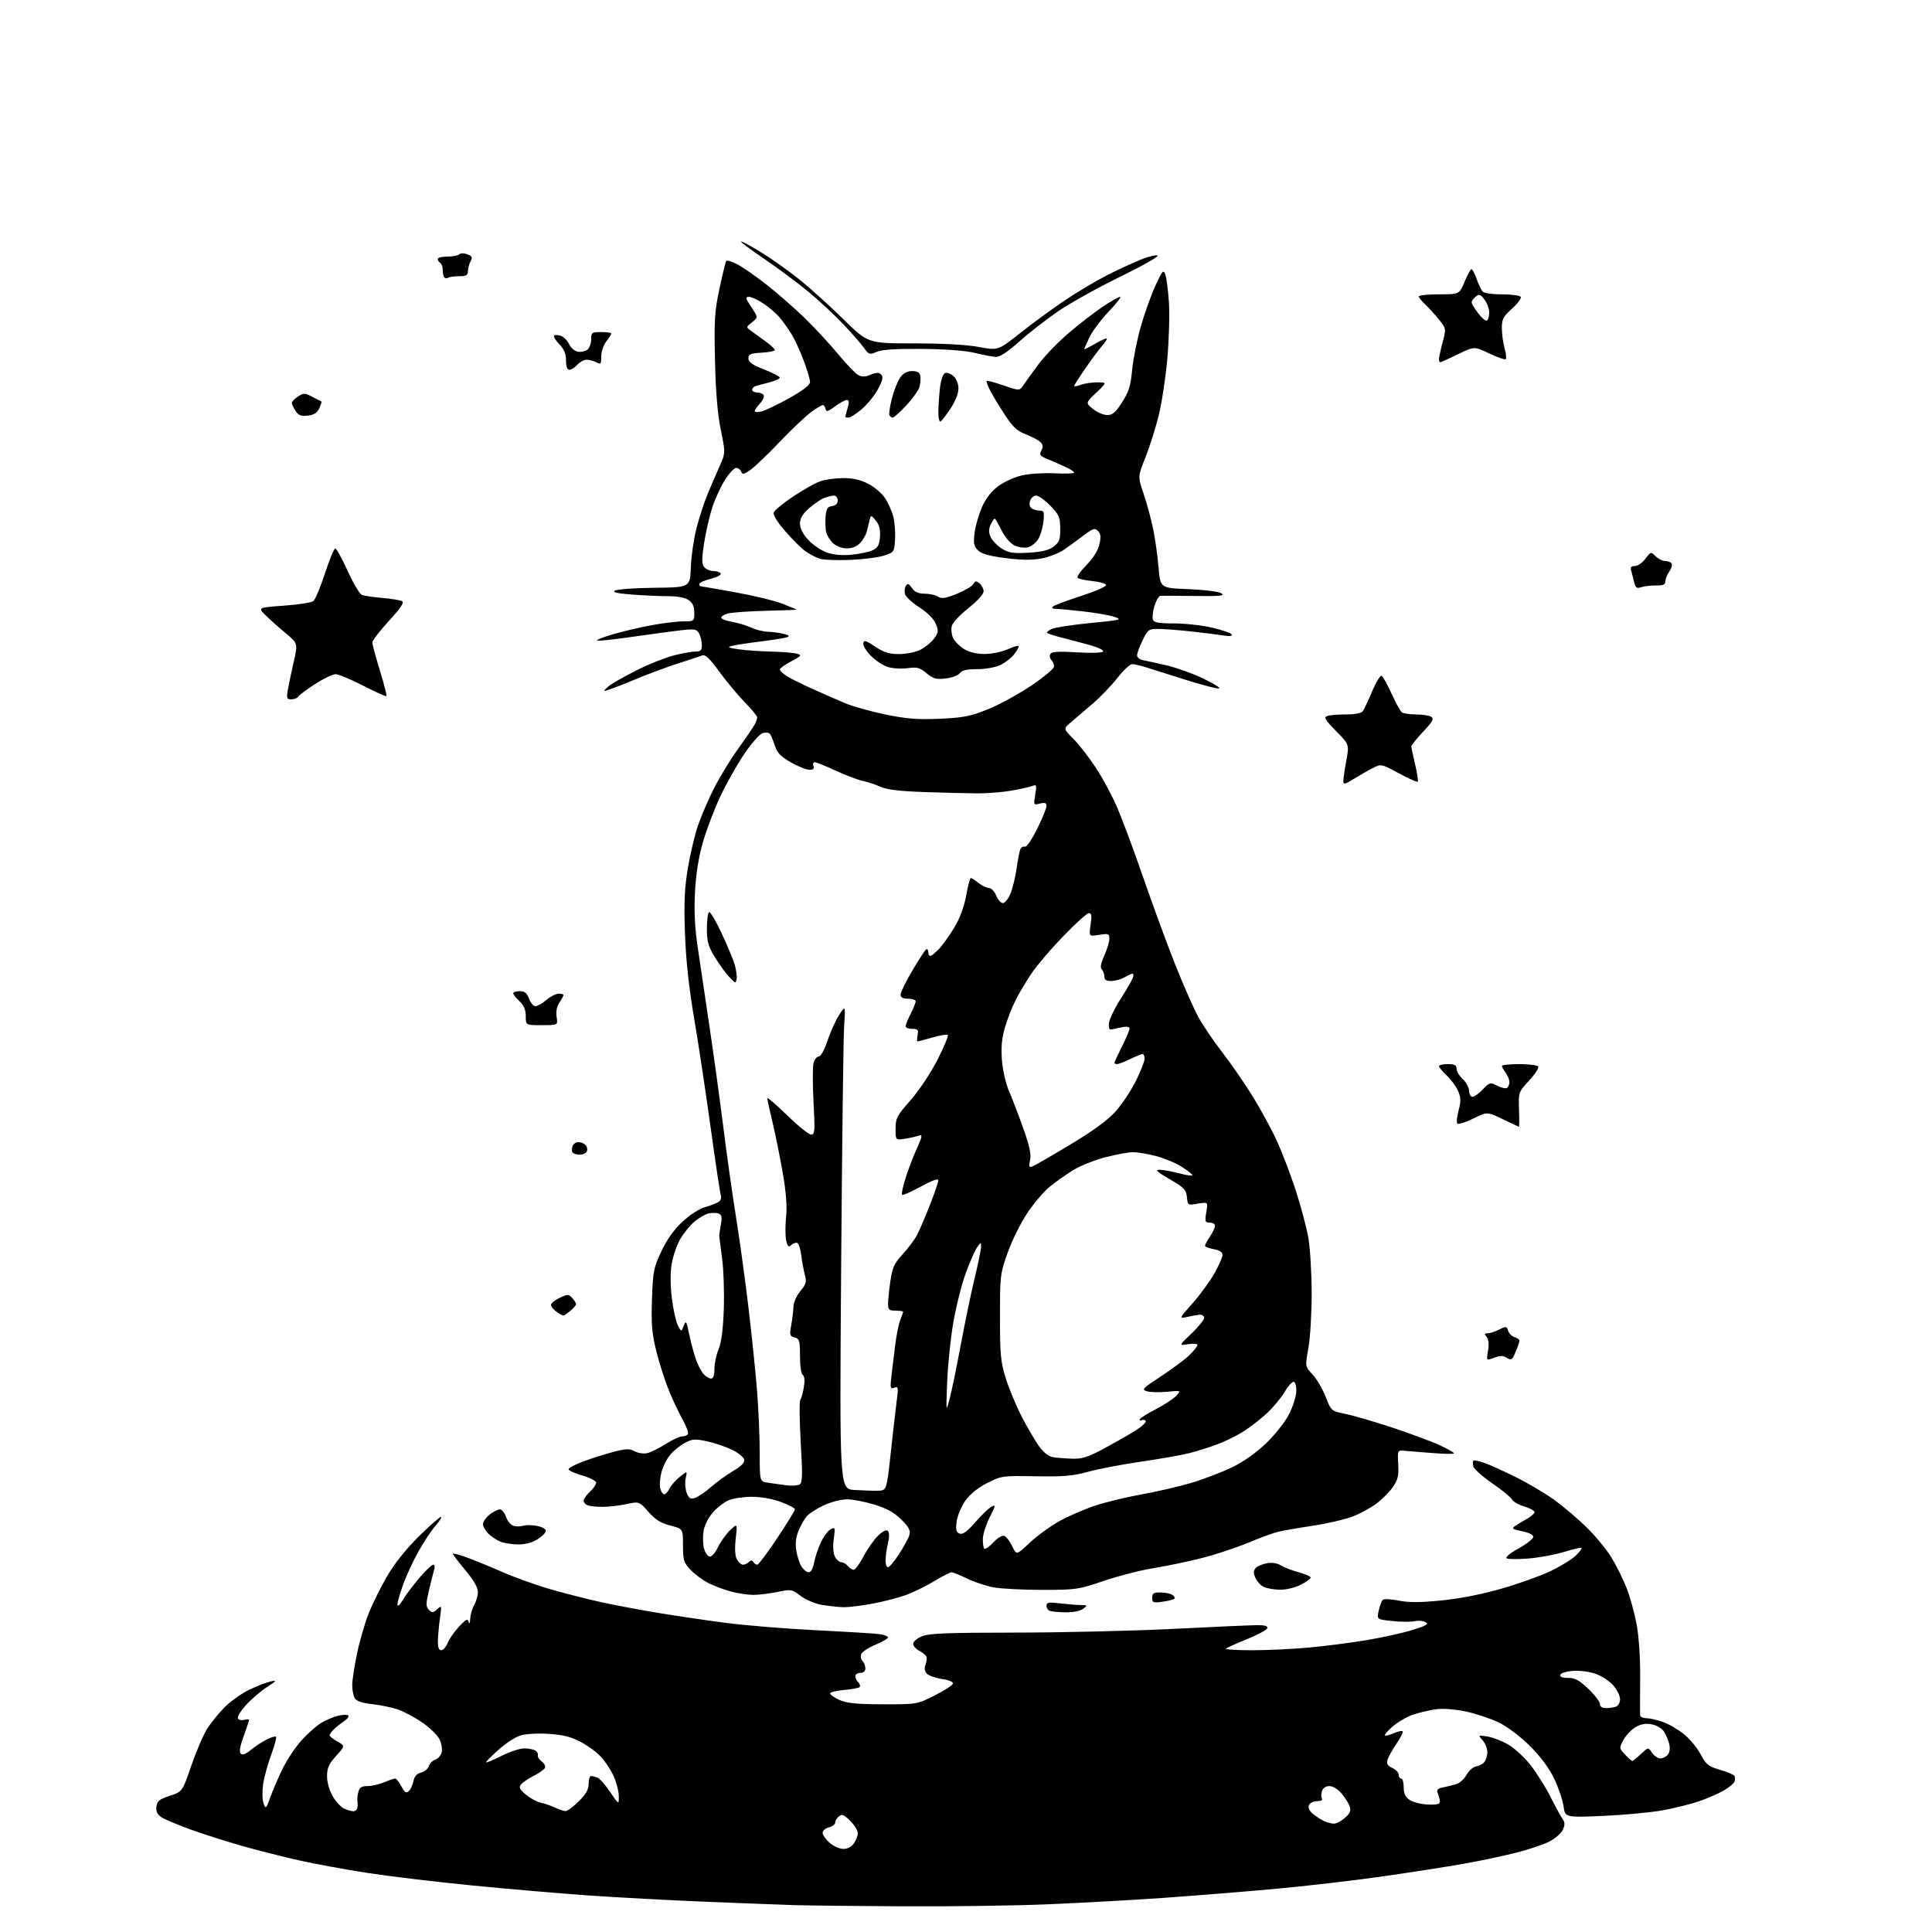 <?xml version="1.0" encoding="UTF-8" standalone="no"?>
<svg 
  version="1.1" 
  xmlns="http://www.w3.org/2000/svg" 
  xmlns:xlink="http://www.w3.org/1999/xlink" 
  xmlns:svg="http://www.w3.org/2000/svg"
  xmlns:rdf="http://www.w3.org/1999/02/22-rdf-syntax-ns#"
  xmlns:cc="http://creativecommons.org/ns#"
  xmlns:dc="http://purl.org/dc/elements/1.1/"
  viewBox="0 0 768 768"
  width="768"
  height="768"
>
<style>svg {background-color: white; }</style>"
<path stroke="none" fill="black" fill-rule="evenodd" d="M358.50,757.79C339.80,757.68 320.68,757.47 316.00,757.32C311.32,757.18 295.57,756.58 281.00,755.99C266.43,755.40 245.05,754.25 233.50,753.44C221.95,752.62 201.03,750.82 187.00,749.43C172.97,748.05 154.42,745.82 145.76,744.47C137.10,743.13 124.95,740.89 118.76,739.50C112.57,738.10 102.55,735.57 96.50,733.86C90.45,732.16 81.23,729.22 76.01,727.34C70.78,725.45 65.47,723.23 64.19,722.39C62.54,721.31 61.97,720.11 62.19,718.19C62.45,715.94 63.32,715.23 67.50,713.86C72.50,712.22 72.50,712.22 76.06,701.86C78.02,696.16 80.86,689.54 82.39,687.14C83.91,684.75 87.06,680.89 89.38,678.56C91.71,676.24 96.06,673.16 99.05,671.72C102.05,670.27 105.85,668.80 107.50,668.43C110.21,667.84 110.07,668.06 106.00,670.72C103.53,672.34 99.80,675.56 97.72,677.87C95.63,680.19 94.22,682.55 94.58,683.13C94.93,683.70 96.07,683.95 97.11,683.68C98.15,683.41 99.00,683.44 99.00,683.74C99.00,684.05 98.03,686.95 96.85,690.20C95.40,694.16 95.03,696.43 95.70,697.10C96.38,697.78 97.66,697.32 99.61,695.70C101.20,694.37 104.00,692.51 105.84,691.57C107.68,690.62 109.43,690.09 109.72,690.39C110.02,690.68 109.13,693.98 107.75,697.71C106.37,701.45 104.94,706.75 104.56,709.50C104.19,712.25 104.29,715.60 104.78,716.94C105.63,719.24 105.79,719.09 107.45,714.44C108.43,711.72 110.62,706.63 112.33,703.12C114.04,699.61 117.38,694.57 119.76,691.92C122.14,689.27 125.67,686.13 127.60,684.94C129.54,683.74 132.67,682.41 134.57,681.99C136.46,681.56 138.23,681.56 138.50,681.99C138.76,682.43 137.92,683.47 136.63,684.32C135.34,685.17 133.54,686.60 132.64,687.50C131.74,688.40 131.00,689.45 131.01,689.82C131.01,690.19 132.41,691.29 134.11,692.26C137.21,694.03 137.21,694.03 133.60,698.02C130.72,701.21 130.00,702.81 130.00,706.05C130.00,708.43 130.93,711.72 132.24,714.00C133.48,716.15 135.52,718.37 136.79,718.95C138.06,719.53 139.75,720.00 140.55,720.00C141.35,720.00 142.05,719.21 142.12,718.25C142.18,717.29 142.16,716.08 142.06,715.56C141.96,715.05 142.14,713.59 142.46,712.31C142.90,710.54 143.74,710.00 146.05,710.00C147.71,710.00 150.68,709.33 152.65,708.50C154.63,707.67 156.63,707.00 157.10,707.00C157.57,707.00 158.66,708.38 159.54,710.07C160.76,712.44 161.43,712.89 162.44,712.05C163.17,711.45 164.02,709.67 164.33,708.10C164.72,706.14 165.68,705.05 167.38,704.62C168.75,704.28 170.14,703.12 170.48,702.05C170.82,700.98 171.98,699.82 173.05,699.48C174.12,699.14 175.26,697.82 175.58,696.54C175.90,695.26 175.48,692.89 174.64,691.27C173.80,689.65 170.73,686.69 167.81,684.69C164.89,682.69 160.60,680.39 158.27,679.58C155.95,678.77 151.32,677.80 147.99,677.42C143.65,676.93 141.65,676.22 140.96,674.93C140.43,673.94 140.01,671.64 140.01,669.82C140.02,667.99 140.86,662.44 141.89,657.49C142.91,652.53 144.99,645.33 146.50,641.49C148.02,637.64 151.34,630.93 153.88,626.56C156.79,621.56 161.44,615.73 166.42,610.81C170.78,606.51 174.77,603.00 175.28,603.00C175.79,603.00 174.85,604.55 173.18,606.44C171.52,608.34 168.46,612.92 166.39,616.64C164.31,620.35 161.57,626.25 160.31,629.74C159.04,633.23 158.00,636.86 158.00,637.80C158.01,638.84 158.83,638.14 160.12,636.00C161.28,634.08 164.24,630.14 166.69,627.25C169.15,624.36 171.62,622.00 172.19,622.00C172.82,622.00 172.95,622.90 172.52,624.25C172.13,625.49 171.19,629.20 170.44,632.50C169.27,637.65 169.28,638.70 170.51,639.93C171.75,641.18 172.18,641.15 173.79,639.69C175.57,638.08 175.61,638.20 174.89,643.26C174.48,646.14 174.11,650.19 174.07,652.25C174.02,654.81 174.44,656.00 175.38,656.00C176.14,656.00 177.31,654.66 177.99,653.02C178.67,651.38 180.72,648.46 182.54,646.53C185.30,643.60 185.93,643.30 186.31,644.76C186.57,645.75 186.83,645.22 186.92,643.50C187.00,641.85 187.71,639.38 188.50,638.00C189.29,636.62 189.95,634.30 189.96,632.84C189.99,631.07 188.31,628.15 185.00,624.19C182.25,620.90 180.00,617.96 180.00,617.66C180.00,617.36 182.36,617.95 185.25,618.98C188.14,620.02 194.59,622.66 199.59,624.85C204.59,627.05 213.36,630.19 219.09,631.83C224.82,633.47 233.78,635.75 239.00,636.89C244.22,638.03 254.12,639.90 261.00,641.05C267.88,642.20 280.02,644.00 288.00,645.05C295.98,646.11 312.40,647.46 324.50,648.05C336.60,648.65 347.96,649.35 349.75,649.61C351.54,649.88 353.00,650.46 353.00,650.91C353.00,651.36 350.74,652.67 347.99,653.82C345.23,654.96 342.70,656.63 342.36,657.52C342.01,658.41 342.24,659.64 342.87,660.27C343.49,660.89 344.00,662.21 344.00,663.20C344.00,664.33 343.26,665.00 342.00,665.00C340.90,665.00 340.00,665.58 340.00,666.30C340.00,667.01 340.53,668.13 341.18,668.78C341.83,669.43 342.06,670.27 341.68,670.65C341.31,671.03 338.52,671.54 335.50,671.79C332.47,672.04 330.00,672.66 330.00,673.17C330.00,673.68 331.69,674.86 333.75,675.78C336.65,677.07 340.58,677.46 351.02,677.48C364.51,677.50 364.57,677.49 371.49,674.00C375.31,672.08 378.58,669.97 378.77,669.32C378.99,668.60 377.34,667.87 374.51,667.45C371.98,667.07 369.27,666.12 368.49,665.35C367.50,664.35 367.34,663.25 367.95,661.63C368.43,660.37 368.53,658.88 368.16,658.32C367.80,657.76 366.49,656.77 365.25,656.11C364.01,655.46 363.00,654.25 363.00,653.41C363.00,652.58 364.56,651.25 366.47,650.45C369.26,649.28 376.52,649.00 403.72,648.98C422.30,648.97 450.55,648.30 466.50,647.50C482.45,646.69 497.45,646.03 499.83,646.02C502.85,646.01 504.04,646.38 503.76,647.25C503.54,647.94 499.89,649.90 495.65,651.61C491.41,653.33 487.65,655.01 487.30,655.36C486.95,655.71 491.58,656.00 497.58,656.00C503.59,655.99 513.67,655.53 520.00,654.96C526.33,654.40 536.67,653.07 543.00,652.02C549.33,650.97 557.63,649.14 561.45,647.95C567.10,646.20 568.06,645.61 566.62,644.81C565.65,644.26 563.75,644.10 562.40,644.44C561.05,644.77 557.10,644.76 553.61,644.40C547.27,643.75 547.27,643.75 548.06,640.25C548.49,638.33 549.22,636.40 549.67,635.96C550.13,635.52 552.97,635.65 555.98,636.26C560.02,637.07 564.54,637.05 573.08,636.20C580.40,635.46 589.29,633.71 597.10,631.45C603.92,629.47 612.65,626.34 616.50,624.48C620.35,622.63 624.77,619.91 626.32,618.45C627.86,616.99 628.93,615.60 628.68,615.35C628.43,615.10 625.37,615.79 621.87,616.88C618.36,617.97 612.03,619.15 607.79,619.51C603.54,619.87 599.57,619.85 598.95,619.47C598.28,619.06 600.23,617.43 603.66,615.53C606.87,613.76 609.50,611.68 609.50,610.93C609.50,610.11 607.72,609.21 605.03,608.68C601.27,607.94 600.82,607.61 602.20,606.65C603.11,606.02 605.23,604.73 606.93,603.80C608.62,602.86 610.00,601.64 610.00,601.09C610.00,600.53 608.17,599.53 605.94,598.86C603.71,598.20 601.50,596.93 601.02,596.04C600.55,595.16 597.02,592.27 593.17,589.62C589.33,586.97 585.96,583.97 585.70,582.96C585.43,581.94 585.43,580.90 585.70,580.63C585.96,580.37 587.92,580.77 590.06,581.52C592.19,582.27 597.89,584.85 602.72,587.26C607.56,589.66 614.44,593.75 618.01,596.34C621.58,598.93 627.33,603.83 630.80,607.23C634.26,610.62 638.69,616.02 640.63,619.21C642.57,622.40 645.24,627.79 646.57,631.19C647.90,634.58 649.68,640.99 650.53,645.43C651.48,650.42 652.04,658.65 651.99,667.00C651.94,674.42 651.92,681.06 651.95,681.75C651.98,682.44 653.07,683.00 654.37,683.00C655.68,683.00 658.68,683.68 661.04,684.51C663.40,685.35 667.20,687.56 669.48,689.43C671.76,691.30 674.73,694.90 676.07,697.42C678.20,701.45 679.13,702.19 683.70,703.51C686.56,704.35 689.15,705.43 689.45,705.92C689.76,706.42 689.76,707.46 689.46,708.25C689.15,709.04 687.15,710.67 685.00,711.88C682.85,713.09 678.53,714.96 675.41,716.03C672.28,717.11 665.90,718.70 661.22,719.58C656.55,720.46 645.85,721.47 637.44,721.84C622.15,722.50 622.15,722.50 621.53,718.00C621.18,715.52 619.50,710.58 617.78,707.00C615.73,702.73 612.40,698.27 608.08,693.98C604.18,690.12 599.13,686.32 595.67,684.66C592.46,683.12 586.61,681.18 582.67,680.35C578.55,679.48 573.59,679.08 571.00,679.43C568.52,679.75 564.42,680.71 561.87,681.55C559.32,682.39 555.50,684.62 553.37,686.50C551.24,688.38 550.04,689.94 550.70,689.96C551.36,689.98 553.05,689.48 554.46,688.84C555.86,688.20 557.26,687.92 557.56,688.23C557.86,688.53 556.77,690.74 555.13,693.14C553.50,695.54 551.89,698.44 551.56,699.58C551.12,701.15 551.59,701.95 553.49,702.81C554.87,703.44 556.00,704.64 556.00,705.48C556.00,706.32 556.45,707.00 557.00,707.00C557.55,707.00 558.00,708.56 558.00,710.48C558.00,713.06 558.63,714.37 560.45,715.56C561.80,716.44 565.06,717.24 567.70,717.33C571.43,717.46 572.47,717.16 572.36,716.00C572.28,715.17 571.91,713.73 571.52,712.79C570.98,711.47 571.47,710.95 573.66,710.51C575.22,710.19 577.59,709.61 578.92,709.21C580.25,708.82 582.09,707.15 583.00,705.50C583.91,703.85 585.60,702.36 586.75,702.19C587.91,702.02 589.39,701.23 590.05,700.44C590.71,699.64 591.25,697.86 591.25,696.46C591.25,695.07 590.41,692.98 589.38,691.82C587.50,689.70 587.50,689.70 591.33,690.30C593.43,690.63 597.16,692.07 599.61,693.51C602.06,694.95 606.03,698.63 608.44,701.69C610.84,704.75 614.42,710.46 616.40,714.38C618.38,718.29 620.54,722.25 621.20,723.17C622.11,724.45 622.12,725.45 621.24,727.38C620.60,728.78 618.20,730.88 615.89,732.05C613.59,733.23 607.61,735.23 602.60,736.50C597.58,737.77 588.31,739.73 581.99,740.85C575.67,741.98 561.05,744.25 549.50,745.91C537.95,747.57 518.38,749.83 506.00,750.94C493.62,752.05 473.82,753.64 462.00,754.47C450.18,755.30 429.70,756.43 416.50,756.99C403.30,757.54 377.20,757.90 358.50,757.79zM335.19,734.97C336.87,734.99 338.48,734.16 339.44,732.78C340.30,731.56 341.00,729.72 341.00,728.70C341.00,727.68 339.64,725.48 337.98,723.82C335.50,721.34 334.68,721.02 333.48,722.02C332.66,722.69 332.00,723.82 332.00,724.51C332.00,725.21 330.88,726.07 329.50,726.41C328.12,726.76 327.00,727.73 327.00,728.57C327.00,729.41 328.24,731.19 329.75,732.52C331.26,733.85 333.71,734.95 335.19,734.97zM530.19,724.94C531.13,724.97 533.10,723.96 534.57,722.69C536.60,720.94 537.09,719.85 536.56,718.19C536.18,716.98 534.73,714.64 533.34,712.99C531.86,711.24 529.85,710.00 528.48,710.00C527.02,710.00 525.90,710.75 525.50,711.99C525.16,713.09 525.15,714.44 525.49,714.99C525.85,715.57 525.02,716.00 523.53,716.00C522.06,716.00 520.67,716.70 520.31,717.63C519.91,718.67 520.56,719.95 522.09,721.18C523.42,722.23 525.40,723.50 526.50,723.98C527.60,724.47 529.26,724.90 530.19,724.94zM224.79,719.94C225.50,719.97 227.86,718.24 230.04,716.08C232.95,713.20 234.00,711.34 234.00,709.08C234.00,707.39 234.41,706.00 234.92,706.00C235.42,706.00 236.58,706.28 237.48,706.63C238.38,706.98 240.67,709.56 242.56,712.37C246.00,717.47 246.00,717.47 245.98,713.99C245.97,712.07 245.04,708.48 243.92,706.00C242.80,703.52 240.45,700.00 238.69,698.16C236.94,696.32 233.25,693.66 230.50,692.25C226.84,690.36 223.45,689.55 217.88,689.22C213.40,688.95 208.78,689.25 206.67,689.95C204.69,690.60 200.79,693.18 198.00,695.69C195.21,698.20 193.07,700.40 193.25,700.58C193.43,700.76 196.21,699.58 199.43,697.95C202.65,696.33 206.68,695.01 208.39,695.02C210.10,695.02 212.09,695.40 212.80,695.86C213.52,696.31 213.97,697.17 213.80,697.77C213.64,698.37 214.36,699.50 215.40,700.28C216.47,701.07 216.99,702.21 216.58,702.86C216.19,703.50 214.18,704.89 212.12,705.94C210.05,706.99 207.82,708.51 207.15,709.31C206.16,710.51 206.51,711.25 209.05,713.39C210.76,714.82 213.36,716.25 214.83,716.56C216.30,716.87 218.85,717.74 220.50,718.50C222.15,719.25 224.08,719.90 224.79,719.94zM648.87,700.00C649.16,700.00 650.70,698.76 652.30,697.25C655.21,694.50 655.21,694.50 656.72,696.75C657.56,697.99 659.03,699.00 660.00,699.00C660.97,699.00 662.31,698.33 662.99,697.51C663.74,696.61 663.96,694.94 663.54,693.26C663.17,691.74 662.22,689.51 661.44,688.30C660.64,687.06 658.51,685.81 656.58,685.45C654.15,684.99 652.26,685.33 650.13,686.58C648.48,687.56 646.33,689.84 645.35,691.64C643.61,694.88 643.62,694.97 645.97,697.46C647.28,698.86 648.58,700.00 648.87,700.00zM638.42,679.00C639.75,679.00 641.55,678.73 642.42,678.39C643.29,678.06 644.00,676.74 644.00,675.47C644.00,674.20 642.86,671.80 641.47,670.15C640.08,668.50 637.02,666.41 634.66,665.51C632.17,664.56 628.35,664.01 625.52,664.19C622.76,664.36 620.48,665.04 620.24,665.75C619.97,666.59 620.98,667.00 623.35,667.00C626.13,667.00 627.80,667.91 631.43,671.38C633.94,673.79 636.00,676.49 636.00,677.38C636.00,678.43 636.86,679.00 638.42,679.00zM423.56,640.92C420.78,640.88 417.94,640.62 417.25,640.34C416.56,640.06 416.00,639.13 416.00,638.28C416.00,636.99 416.90,636.83 421.25,637.35C424.14,637.70 427.85,638.00 429.50,638.02C432.35,638.06 432.41,638.13 430.56,639.53C429.40,640.41 426.57,640.97 423.56,640.92zM335.14,638.88C333.14,638.82 329.34,638.40 326.69,637.96C324.01,637.51 320.30,635.94 318.29,634.41C314.81,631.75 314.51,631.70 309.04,632.83C305.92,633.47 301.61,633.99 299.44,633.99C297.27,633.98 293.25,633.38 290.50,632.64C287.75,631.91 283.70,630.38 281.50,629.24C279.30,628.11 276.15,625.76 274.50,624.02C271.79,621.17 271.50,620.23 271.50,614.29C271.50,607.72 271.50,607.72 266.50,606.45C262.75,605.50 260.57,604.14 257.78,601.00C254.07,596.82 254.07,596.82 248.98,597.91C246.19,598.51 241.94,599.00 239.53,599.00C237.13,599.00 234.45,598.73 233.58,598.39C232.71,598.06 232.00,597.24 232.00,596.57C232.00,595.90 233.12,594.29 234.50,593.00C235.88,591.71 237.00,590.09 237.00,589.40C237.00,588.71 234.53,587.42 231.50,586.54C228.47,585.66 226.00,584.54 226.00,584.04C226.00,583.55 228.59,582.17 231.75,580.99C234.91,579.80 240.28,578.10 243.67,577.20C248.91,575.82 250.22,575.78 252.34,576.92C253.78,577.68 255.94,577.98 257.42,577.61C258.83,577.26 262.10,575.62 264.69,573.98C267.27,572.34 270.18,571.00 271.14,571.00C272.10,571.00 273.14,570.58 273.46,570.07C273.78,569.55 272.85,567.00 271.39,564.40C269.94,561.79 267.49,556.61 265.95,552.88C264.41,549.15 262.17,542.16 260.96,537.35C259.14,530.09 258.84,526.56 259.17,516.55C259.54,505.47 259.84,503.94 262.85,497.50C265.00,492.90 267.85,488.88 271.16,485.76C274.18,482.93 277.88,480.54 280.35,479.83C282.63,479.18 285.08,478.21 285.80,477.66C286.51,477.12 286.85,476.06 286.56,475.31C286.28,474.55 284.44,462.36 282.49,448.22C280.54,434.07 277.57,414.40 275.88,404.50C273.81,392.31 272.65,381.47 272.28,370.91C271.85,358.83 272.11,353.02 273.43,345.15C274.36,339.55 276.16,331.94 277.42,328.24C278.69,324.53 281.53,317.90 283.75,313.50C285.97,309.10 290.30,301.99 293.38,297.70C296.46,293.42 299.43,289.06 299.99,288.02C300.55,286.98 301.00,285.70 301.00,285.17C301.00,284.64 298.76,281.92 296.03,279.13C293.30,276.33 288.74,270.86 285.91,266.97C282.06,261.68 280.34,260.05 279.13,260.55C278.23,260.92 274.02,262.31 269.76,263.65C265.50,264.98 257.22,268.08 251.35,270.54C245.48,273.00 240.50,274.83 240.28,274.61C240.06,274.40 241.15,273.33 242.69,272.23C244.24,271.14 249.14,268.42 253.59,266.19C258.04,263.96 264.41,261.43 267.74,260.57C271.07,259.71 274.96,259.00 276.39,259.00C278.52,259.00 279.00,258.53 279.00,256.43C279.00,255.02 278.52,252.97 277.93,251.87C276.99,250.11 276.19,249.95 271.18,250.49C268.06,250.83 259.26,252.01 251.64,253.11C244.02,254.22 237.57,254.90 237.30,254.63C237.03,254.36 239.89,253.24 243.65,252.13C247.42,251.02 254.26,249.42 258.86,248.56C263.46,247.70 269.20,247.00 271.61,247.00C275.95,247.00 276.00,246.96 276.00,243.56C276.00,241.13 275.34,239.65 273.78,238.56C272.37,237.57 269.36,237.00 265.53,236.99C262.21,236.99 255.74,236.70 251.15,236.34C245.15,235.87 243.28,235.42 244.49,234.75C245.42,234.23 252.51,233.74 260.25,233.65C274.32,233.50 274.32,233.50 274.62,225.50C274.78,221.10 275.82,214.02 276.92,209.76C278.02,205.50 280.00,199.42 281.34,196.26C282.67,193.09 284.80,188.14 286.08,185.26C288.39,180.01 288.39,180.01 286.51,170.76C285.23,164.44 284.50,155.70 284.22,143.25C283.86,127.25 284.08,123.74 286.00,114.75C287.21,109.11 288.40,104.17 288.65,103.76C288.90,103.35 290.83,103.90 292.94,104.97C295.05,106.05 300.31,109.70 304.64,113.09C308.96,116.48 315.80,122.46 319.84,126.38C323.87,130.29 329.86,136.76 333.15,140.75C336.44,144.74 340.04,148.49 341.15,149.08C342.64,149.88 343.97,149.84 346.15,148.94C348.42,148.00 349.39,147.99 350.29,148.89C351.19,149.79 350.90,151.12 349.05,154.61C347.73,157.11 344.84,160.69 342.64,162.58C340.44,164.46 338.05,166.00 337.32,166.00C336.59,166.00 336.00,165.88 336.00,165.74C336.00,165.60 336.42,164.03 336.93,162.24C337.62,159.83 337.54,159.00 336.62,159.00C335.94,159.00 333.84,160.15 331.94,161.55C329.13,163.63 328.44,163.81 328.18,162.55C328.00,161.70 327.50,161.00 327.08,161.00C326.65,161.00 324.55,162.28 322.40,163.84C320.26,165.40 314.68,170.70 310.00,175.61C305.32,180.52 300.08,185.54 298.35,186.76C295.72,188.62 295.12,188.74 294.64,187.49C294.32,186.67 293.42,186.00 292.64,186.00C291.85,186.00 289.85,188.14 288.19,190.75C286.53,193.36 284.25,198.32 283.13,201.76C282.01,205.21 280.55,211.60 279.88,215.96C278.90,222.36 278.92,224.20 279.96,225.45C280.67,226.30 282.29,227.00 283.56,227.00C284.84,227.00 286.15,227.44 286.48,227.97C286.82,228.51 285.04,229.46 282.54,230.09C280.04,230.72 278.00,231.63 278.00,232.12C278.00,232.60 278.14,233.00 278.30,233.00C278.47,233.00 284.66,234.08 292.05,235.41C299.45,236.73 307.98,238.80 311.00,239.99C314.02,241.19 316.57,242.24 316.67,242.33C316.76,242.43 311.30,242.64 304.55,242.80C297.79,242.97 290.96,243.45 289.38,243.87C287.80,244.30 286.59,245.06 286.71,245.57C286.82,246.08 288.82,246.83 291.16,247.23C293.50,247.64 296.85,248.65 298.60,249.48C300.36,250.32 303.31,251.05 305.15,251.12C306.99,251.18 309.85,251.56 311.50,251.96C313.53,252.45 314.01,252.88 313.00,253.27C312.18,253.60 307.45,254.37 302.50,254.98C297.55,255.59 292.38,256.38 291.00,256.73C288.96,257.24 289.42,257.49 293.50,258.09C296.25,258.49 302.10,258.91 306.50,259.01C310.90,259.12 315.52,259.49 316.76,259.85C318.83,260.44 318.63,260.71 314.51,262.89C312.03,264.20 310.00,265.66 310.00,266.12C310.00,266.58 311.17,267.72 312.59,268.65C314.02,269.59 318.63,271.90 322.84,273.79C327.05,275.68 332.98,278.27 336.00,279.55C339.02,280.82 346.23,282.84 352.00,284.03C360.38,285.76 364.72,286.10 373.50,285.72C382.85,285.31 385.70,284.76 392.50,282.04C396.90,280.28 404.66,276.07 409.75,272.67C414.83,269.28 418.99,265.80 419.00,264.95C419.00,264.10 418.50,262.90 417.89,262.29C417.28,261.68 417.12,260.62 417.53,259.95C418.09,259.04 420.88,258.87 428.11,259.31C433.72,259.66 438.18,259.52 438.50,258.99C438.82,258.49 436.69,257.41 433.79,256.59C430.88,255.77 425.87,254.43 422.65,253.62C419.44,252.81 416.57,251.90 416.27,251.61C415.98,251.31 416.81,250.59 418.12,250.00C419.43,249.41 426.35,248.36 433.50,247.66C445.59,246.49 446.25,246.32 443.00,245.22C441.07,244.58 435.45,243.59 430.50,243.03C425.55,242.47 420.62,242.01 419.55,242.01C418.37,242.00 417.97,241.65 418.55,241.11C419.07,240.62 424.12,238.73 429.76,236.90C435.40,235.07 439.87,233.10 439.68,232.53C439.49,231.97 437.04,231.27 434.23,230.98C431.42,230.69 428.79,230.12 428.37,229.71C427.96,229.30 429.54,227.00 431.89,224.62C434.59,221.86 436.47,218.85 437.03,216.39C437.70,213.43 437.57,212.15 436.48,211.06C435.23,209.80 434.49,210.03 430.77,212.84C428.42,214.61 424.91,217.16 422.98,218.51C421.04,219.86 417.03,221.43 414.07,221.99C410.28,222.71 406.03,222.67 399.69,221.85C393.18,221.02 390.16,220.16 388.74,218.74C387.08,217.08 386.88,215.96 387.44,211.64C387.81,208.81 389.17,204.17 390.47,201.32C392.01,197.93 394.26,195.10 396.99,193.12C399.28,191.47 403.51,189.58 406.39,188.94C409.28,188.29 415.09,187.94 419.32,188.15C423.54,188.36 427.00,188.24 427.00,187.88C427.00,187.52 425.54,186.54 423.75,185.71C421.96,184.87 418.79,183.49 416.70,182.62C413.38,181.26 413.03,180.81 413.95,179.10C414.73,177.64 414.64,176.78 413.60,175.75C412.84,174.98 410.23,173.60 407.81,172.67C404.29,171.33 402.62,169.76 399.34,164.75C397.10,161.31 394.49,157.00 393.56,155.16C392.62,153.32 392.02,151.64 392.23,151.43C392.44,151.23 395.47,152.03 398.97,153.23C405.32,155.40 405.32,155.40 406.91,152.98C407.79,151.66 410.49,147.91 412.92,144.67C415.36,141.42 420.76,135.85 424.92,132.30C429.09,128.74 435.14,124.07 438.36,121.92C441.59,119.76 444.70,118.00 445.27,118.00C445.84,118.00 443.81,120.61 440.77,123.80C437.73,126.99 434.29,131.57 433.12,133.99C431.95,136.40 431.00,138.56 431.00,138.78C431.00,139.01 433.02,138.00 435.50,136.55C437.98,135.10 440.00,134.24 440.00,134.64C440.00,135.04 439.16,136.30 438.13,137.44C437.10,138.57 434.17,142.51 431.63,146.19C429.08,149.87 427.00,153.12 427.00,153.42C427.00,153.71 428.15,153.51 429.57,152.98C430.98,152.44 433.92,152.00 436.11,152.00C440.08,152.00 440.08,152.00 435.79,156.09C431.50,160.18 431.50,160.18 434.50,162.58C436.15,163.91 438.69,164.99 440.15,165.00C442.23,165.00 443.48,163.93 446.05,159.92C448.70,155.80 449.45,153.40 450.03,147.17C450.42,142.95 451.95,135.22 453.43,130.00C454.91,124.78 457.53,117.42 459.25,113.65C462.02,107.61 462.48,107.07 463.21,109.05C463.67,110.28 464.32,115.16 464.65,119.89C464.99,124.63 464.71,134.79 464.04,142.48C463.37,150.17 461.78,160.55 460.51,165.54C459.25,170.54 456.88,177.97 455.25,182.05C452.28,189.48 452.28,189.48 454.63,196.38C455.92,200.18 457.63,206.48 458.42,210.39C459.22,214.30 460.17,221.16 460.55,225.63C461.24,233.76 461.24,233.76 472.37,234.19C478.63,234.43 484.38,235.15 485.50,235.84C487.14,236.84 485.24,237.04 475.00,236.91C468.12,236.82 461.96,236.80 461.29,236.87C460.62,236.94 459.55,238.77 458.90,240.92C458.26,243.08 457.99,245.52 458.30,246.34C458.74,247.48 460.68,247.82 466.69,247.82C470.98,247.81 477.76,248.56 481.74,249.48C485.72,250.40 489.26,251.62 489.62,252.19C490.03,252.87 488.93,253.01 486.38,252.61C484.24,252.27 478.45,251.55 473.50,251.01C468.55,250.46 462.68,250.01 460.45,250.01C456.63,250.00 456.27,250.26 454.20,254.53C452.99,257.02 452.00,259.71 452.00,260.51C452.00,261.31 453.01,262.16 454.25,262.40C455.49,262.64 459.65,263.56 463.50,264.44C467.35,265.31 473.83,267.61 477.90,269.54C481.96,271.46 485.02,273.31 484.69,273.64C484.37,273.97 478.79,272.57 472.30,270.54C465.81,268.51 458.51,266.21 456.07,265.42C453.64,264.64 450.93,264.00 450.06,264.00C449.19,264.00 446.55,266.46 444.21,269.47C441.86,272.47 437.43,277.08 434.36,279.72C431.29,282.35 427.40,285.66 425.73,287.09C422.68,289.68 422.68,289.68 426.61,293.61C428.77,295.77 432.75,300.86 435.45,304.93C438.15,308.99 442.05,316.22 444.11,321.01C446.17,325.79 450.87,338.43 454.55,349.10C458.23,359.77 463.92,375.25 467.19,383.50C470.47,391.75 474.65,401.20 476.48,404.50C478.32,407.80 482.60,414.10 486.00,418.50C489.40,422.90 494.70,430.55 497.76,435.50C500.83,440.45 505.09,448.22 507.23,452.76C509.36,457.31 512.83,466.31 514.94,472.76C517.05,479.22 519.36,487.88 520.08,492.00C520.80,496.12 521.39,506.02 521.41,514.00C521.42,521.98 520.84,531.80 520.11,535.84C518.79,543.19 518.79,543.19 521.74,546.34C523.36,548.08 525.71,552.06 526.94,555.20C529.19,560.90 529.19,560.90 534.85,562.05C537.96,562.69 546.35,565.14 553.50,567.50C560.65,569.87 569.09,573.00 572.25,574.47C575.41,575.94 578.00,577.41 578.00,577.72C578.00,578.04 574.06,577.98 569.25,577.59C564.44,577.20 559.38,576.80 558.00,576.69C555.58,576.51 555.51,576.67 555.82,582.00C556.08,586.45 555.70,588.16 553.81,590.96C552.53,592.86 549.58,595.86 547.27,597.62C544.96,599.39 540.56,601.77 537.50,602.91C534.44,604.06 527.34,605.69 521.72,606.53C516.10,607.37 509.93,608.45 508.00,608.92C506.07,609.39 500.68,611.38 496.00,613.33C491.32,615.29 483.00,618.03 477.50,619.41C472.00,620.80 463.38,622.59 458.34,623.40C453.30,624.21 444.49,626.48 438.75,628.44C428.75,631.86 427.76,632.00 414.30,632.00C406.58,632.00 397.85,631.54 394.89,630.99C391.92,630.43 387.21,628.85 384.40,627.49C381.60,626.12 378.84,625.00 378.27,625.00C377.71,625.00 374.63,626.57 371.43,628.50C368.24,630.42 363.29,632.87 360.44,633.94C357.60,635.00 351.56,636.58 347.02,637.44C342.49,638.30 337.14,638.95 335.14,638.88zM462.08,636.72C458.41,637.21 458.00,637.05 458.00,635.13C458.00,633.39 458.59,633.00 461.25,633.02C463.04,633.02 465.16,633.45 465.97,633.96C466.78,634.47 467.15,635.18 466.80,635.53C466.45,635.88 464.33,636.41 462.08,636.72zM508.79,631.93C506.43,631.90 503.54,631.40 502.36,630.83C501.19,630.26 499.71,628.67 499.08,627.29C498.23,625.42 498.23,624.43 499.07,623.41C499.69,622.67 501.68,621.77 503.50,621.43C505.61,621.04 507.63,621.34 509.15,622.27C510.44,623.07 513.64,624.30 516.25,625.00C518.86,625.69 521.00,626.64 521.00,627.11C521.00,627.58 519.22,628.87 517.04,629.98C514.77,631.14 511.24,631.97 508.79,631.93zM321.48,625.00C322.34,625.00 323.18,623.52 323.59,621.25C323.97,619.19 325.17,615.57 326.26,613.22C327.36,610.86 329.11,608.47 330.17,607.91C331.97,606.95 332.05,607.18 331.43,611.80C331.03,614.84 331.22,617.54 331.92,618.86C332.55,620.04 333.67,621.00 334.41,621.00C335.15,621.00 336.32,621.67 337.00,622.50C337.68,623.33 338.75,624.00 339.37,624.00C339.99,624.00 341.76,621.58 343.30,618.64C344.84,615.69 347.43,612.00 349.06,610.45C350.91,608.67 352.37,607.97 352.96,608.56C353.55,609.15 353.55,611.01 352.97,613.50C352.46,615.70 352.04,618.74 352.02,620.25C352.01,621.76 352.45,623.00 352.99,623.00C353.53,623.00 355.52,620.64 357.40,617.75C359.28,614.86 361.12,611.47 361.49,610.21C362.02,608.41 361.35,607.11 358.31,604.07C355.52,601.29 352.57,599.64 347.62,598.11C343.86,596.95 338.92,596.00 336.64,596.01C334.37,596.02 330.25,597.08 327.50,598.37C324.75,599.66 321.73,601.58 320.79,602.64C319.85,603.71 318.35,606.30 317.47,608.41C316.37,611.04 316.08,613.55 316.53,616.38C316.89,618.64 317.83,621.51 318.62,622.75C319.40,623.99 320.69,625.00 321.48,625.00zM295.34,622.00C296.03,622.00 297.09,621.51 297.69,620.91C298.47,620.13 298.96,620.13 299.45,620.91C299.82,621.51 300.52,622.00 301.02,622.00C301.52,622.00 305.09,617.24 308.96,611.42C312.83,605.60 316.00,600.46 316.00,599.99C316.00,599.52 313.51,598.21 310.46,597.07C307.12,595.82 302.55,595.00 298.93,595.00C295.63,595.00 291.48,595.61 289.70,596.35C287.92,597.09 285.08,599.28 283.38,601.22C281.59,603.25 280.04,606.37 279.67,608.63C279.33,610.78 279.41,613.88 279.85,615.52C280.29,617.16 281.29,618.62 282.07,618.76C282.89,618.91 284.31,617.33 285.38,615.07C286.42,612.90 288.59,609.86 290.20,608.31C293.15,605.50 293.15,605.50 292.46,611.61C292.02,615.56 292.18,618.46 292.92,619.86C293.55,621.03 294.64,622.00 295.34,622.00zM409.29,613.30C412.15,610.59 417.43,606.74 421.00,604.75C424.57,602.76 430.96,599.98 435.19,598.56C439.42,597.15 447.75,595.12 453.69,594.06C459.64,593.01 468.54,590.95 473.48,589.49C478.41,588.03 485.76,585.23 489.80,583.26C494.45,580.99 499.45,577.44 503.44,573.59C506.90,570.24 510.93,565.12 512.40,562.22C513.87,559.31 515.16,555.31 515.28,553.33C515.40,551.34 514.99,549.54 514.37,549.32C513.75,549.09 512.09,550.87 510.69,553.26C509.29,555.66 506.08,559.51 503.57,561.83C501.05,564.15 496.88,567.39 494.29,569.03C491.71,570.67 487.11,572.94 484.06,574.08C481.02,575.22 476.06,576.79 473.03,577.58C470.01,578.37 461.37,579.90 453.84,580.99C446.31,582.07 436.77,583.89 432.64,585.03C426.47,586.72 422.69,587.04 411.64,586.84C398.45,586.61 398.04,586.66 392.37,589.56C388.66,591.46 385.55,593.99 383.72,596.60C382.14,598.84 380.60,602.53 380.30,604.82C379.85,608.14 380.08,609.09 381.45,609.62C382.70,610.10 384.40,608.87 387.67,605.13C390.15,602.29 393.06,599.50 394.14,598.93C395.90,597.99 395.83,598.41 393.44,603.11C391.99,605.99 390.75,609.83 390.70,611.64C390.65,613.45 390.91,615.24 391.27,615.61C391.64,615.97 393.26,614.86 394.88,613.13C396.56,611.33 398.42,610.22 399.24,610.54C400.03,610.84 401.44,612.69 402.37,614.65C404.07,618.22 404.07,618.22 409.29,613.30zM205.88,613.94C203.47,613.90 200.38,613.42 199.00,612.88C197.63,612.33 195.49,610.93 194.25,609.77C193.01,608.60 192.00,606.86 192.00,605.90C192.00,604.93 193.19,603.21 194.63,602.07C196.08,600.93 197.91,600.00 198.69,600.00C199.47,600.00 200.57,601.33 201.14,602.96C201.70,604.59 203.03,606.19 204.08,606.53C205.14,606.86 206.88,606.86 207.96,606.51C209.03,606.17 211.51,606.19 213.46,606.56C215.41,606.92 217.00,607.81 217.00,608.53C217.00,609.25 215.48,610.77 213.63,611.92C211.49,613.24 208.67,613.98 205.88,613.94zM276.25,595.44C277.49,595.05 280.35,593.11 282.62,591.12C284.89,589.13 288.86,586.26 291.44,584.74C294.65,582.86 296.04,581.43 295.82,580.24C295.64,579.28 293.48,577.51 291.00,576.30C288.52,575.09 284.04,573.58 281.04,572.94C276.25,571.91 275.17,571.99 272.21,573.59C270.36,574.58 267.76,576.68 266.45,578.25C265.13,579.81 263.56,582.93 262.95,585.18C262.35,587.43 262.12,590.33 262.44,591.63C262.77,592.94 263.49,594.00 264.04,594.00C264.59,594.00 265.53,592.99 266.12,591.75C266.71,590.51 268.55,588.41 270.21,587.08C273.24,584.65 273.24,584.65 272.58,587.65C272.21,589.30 272.39,591.89 272.96,593.39C273.81,595.63 274.41,596.01 276.25,595.44zM348.98,592.58C352.46,592.50 352.46,592.50 354.09,577.50C354.98,569.25 356.06,559.91 356.47,556.74C357.17,551.49 357.08,551.03 355.48,551.65C353.90,552.25 353.79,551.79 354.36,546.91C354.71,543.93 355.39,538.35 355.88,534.50C356.36,530.65 357.26,526.23 357.88,524.68C358.49,523.14 359.00,521.67 359.00,521.43C359.00,521.20 357.65,521.00 356.00,521.00C353.39,521.00 353.00,520.64 353.02,518.25C353.03,516.74 353.45,512.66 353.95,509.18C354.73,503.85 355.48,502.20 358.85,498.55C361.04,496.17 363.62,492.71 364.58,490.86C365.54,489.01 367.82,483.68 369.66,479.01C371.50,474.34 373.00,469.92 373.00,469.20C373.00,468.35 370.54,469.23 366.07,471.67C362.25,473.76 358.89,475.23 358.60,474.93C358.30,474.64 358.90,471.72 359.92,468.45C360.94,465.18 362.97,459.86 364.43,456.63C366.56,451.90 366.76,450.88 365.45,451.38C364.56,451.72 362.06,452.29 359.91,452.63C356.00,453.26 356.00,453.26 356.00,448.69C356.00,444.53 356.54,443.50 361.99,437.31C365.38,433.44 370.00,426.51 372.67,421.27C375.26,416.19 377.10,411.76 376.76,411.43C376.42,411.09 373.68,411.53 370.67,412.41C367.66,413.28 364.99,414.00 364.73,414.00C364.48,414.00 364.49,412.88 364.76,411.50C365.17,409.35 364.87,409.00 362.62,409.00C361.18,409.00 360.00,408.53 360.00,407.96C360.00,407.39 360.90,405.16 362.00,403.00C363.10,400.84 364.00,398.61 364.00,398.04C364.00,397.47 362.65,397.00 361.00,397.00C358.89,397.00 358.00,396.52 358.00,395.36C358.00,394.46 360.10,390.17 362.67,385.82C365.24,381.47 367.71,377.68 368.17,377.40C368.63,377.11 369.00,377.58 369.00,378.44C369.00,379.30 369.37,380.00 369.81,380.00C370.26,380.00 371.80,378.76 373.25,377.25C374.69,375.74 377.43,371.89 379.35,368.69C381.61,364.93 383.28,360.44 384.08,355.94C384.76,352.12 385.59,349.01 385.91,349.02C386.23,349.03 387.62,349.92 389.00,351.00C390.38,352.08 392.23,352.97 393.13,352.98C394.02,352.99 395.32,354.35 396.00,356.00C396.68,357.65 397.89,359.00 398.67,359.00C399.46,359.00 400.80,357.32 401.66,355.28C402.51,353.23 403.61,348.79 404.08,345.42C404.56,342.05 405.22,338.58 405.56,337.71C405.89,336.84 406.70,336.33 407.35,336.58C408.05,336.85 410.10,333.89 412.27,329.50C414.32,325.36 416.00,321.25 416.00,320.38C416.00,319.16 415.38,318.94 413.40,319.43C410.85,320.08 410.82,320.03 411.52,315.89C412.16,312.07 412.06,311.76 410.36,312.44C409.34,312.85 405.57,313.68 402.00,314.30C398.43,314.92 392.35,315.40 388.50,315.38C384.65,315.36 375.20,315.12 367.50,314.86C357.58,314.52 352.48,313.90 350.00,312.76C348.07,311.87 344.95,310.84 343.06,310.45C341.17,310.07 336.33,308.24 332.31,306.38C328.28,304.52 324.50,303.00 323.89,303.00C323.28,303.00 323.05,303.68 323.36,304.50C323.77,305.56 323.28,306.00 321.72,305.99C320.50,305.99 317.18,304.65 314.34,303.02C310.29,300.70 308.91,299.25 307.97,296.28C307.30,294.20 306.41,292.12 305.98,291.65C305.55,291.18 304.25,291.10 303.08,291.47C301.92,291.84 298.66,295.56 295.84,299.74C293.02,303.91 288.78,311.42 286.42,316.41C284.06,321.41 280.94,329.55 279.50,334.50C277.74,340.52 276.68,347.10 276.28,354.36C275.87,361.98 276.17,368.54 277.32,376.36C278.22,382.49 280.30,396.51 281.95,407.52C283.60,418.53 286.11,436.75 287.53,448.02C288.94,459.28 291.19,475.25 292.53,483.50C293.87,491.75 296.08,507.73 297.44,519.00C298.79,530.27 300.37,545.55 300.95,552.95C301.53,560.35 302.00,571.46 302.00,577.65C302.00,588.91 302.00,588.91 305.25,589.40C307.04,589.67 310.30,590.13 312.50,590.42C314.70,590.70 317.11,590.55 317.87,590.09C318.99,589.39 319.07,586.45 318.30,573.37C317.79,564.64 317.72,557.03 318.14,556.45C318.57,555.87 319.21,553.57 319.56,551.33C319.98,548.75 319.81,547.00 319.11,546.57C318.47,546.17 318.00,542.97 318.00,539.06C318.00,532.93 317.78,532.18 315.86,531.67C313.93,531.17 313.80,530.70 314.52,526.81C314.96,524.44 315.36,521.12 315.41,519.44C315.46,517.70 316.65,515.03 318.16,513.22C320.45,510.50 320.70,509.58 319.95,506.78C319.46,504.97 318.80,501.36 318.47,498.75C318.12,495.96 317.37,494.00 316.64,494.00C315.96,494.00 314.91,494.49 314.30,495.10C313.50,495.90 313.02,495.35 312.52,493.10C312.15,491.39 312.13,487.19 312.48,483.75C312.92,479.43 312.50,473.96 311.11,466.00C310.01,459.68 308.18,450.68 307.06,446.00C305.93,441.32 305.01,437.08 305.01,436.58C305.00,436.07 308.55,439.11 312.89,443.33C317.22,447.55 321.51,451.00 322.42,451.00C323.91,451.00 324.01,449.70 323.39,438.14C323.02,431.06 323.01,424.08 323.38,422.64C323.74,421.19 324.67,420.00 325.44,420.00C326.26,420.00 327.69,417.45 328.92,413.75C330.07,410.31 332.15,405.70 333.55,403.50C336.10,399.50 336.10,399.50 335.54,408.50C335.24,413.45 334.71,456.74 334.36,504.70C333.73,591.89 333.73,591.89 339.62,592.28C342.85,592.49 347.07,592.63 348.98,592.58zM426.30,579.85C430.19,579.97 432.55,579.22 438.80,575.85C443.03,573.57 448.64,570.38 451.25,568.75C453.86,567.13 455.74,565.38 455.43,564.88C455.12,564.38 454.44,564.23 453.93,564.54C453.42,564.86 453.00,564.75 453.00,564.31C453.01,563.86 455.88,562.01 459.40,560.20C462.91,558.38 466.62,555.95 467.64,554.80C469.50,552.70 469.50,552.70 464.00,553.24C460.98,553.54 457.38,553.46 456.00,553.07C453.68,552.41 454.08,551.97 461.50,547.11C465.90,544.23 470.96,540.46 472.75,538.74C474.54,537.02 476.00,535.19 476.00,534.67C476.00,534.15 474.35,534.01 472.27,534.34C468.55,534.95 468.55,534.95 473.83,529.89C476.73,527.10 478.92,524.30 478.70,523.66C478.47,523.02 477.66,522.55 476.89,522.61C476.13,522.66 473.94,523.06 472.04,523.48C468.59,524.25 468.59,524.25 474.04,518.10C477.04,514.72 480.95,509.38 482.72,506.23C484.49,503.08 485.96,499.76 485.97,498.86C485.99,497.77 484.83,497.00 482.50,496.57C480.57,496.20 479.00,495.59 479.01,495.20C479.01,494.82 479.91,493.15 481.00,491.50C482.09,489.85 482.99,487.94 482.99,487.25C483.00,486.56 482.06,486.00 480.91,486.00C479.02,486.00 478.89,485.61 479.52,481.89C480.21,477.79 480.21,477.79 476.17,478.47C472.18,479.15 472.13,479.12 471.82,475.85C471.54,472.95 470.70,472.07 465.00,468.77C459.94,465.83 459.06,465.00 461.00,465.01C462.38,465.02 465.86,465.65 468.75,466.42C471.64,467.19 474.00,467.52 474.00,467.16C474.00,466.80 472.07,465.28 469.71,463.79C467.35,462.30 462.76,460.39 459.50,459.54C456.25,458.69 452.17,458.00 450.45,458.00C448.73,458.00 443.82,458.90 439.54,459.99C435.25,461.09 429.44,463.40 426.63,465.13C423.81,466.87 419.58,469.85 417.24,471.77C414.90,473.68 410.89,478.41 408.33,482.26C405.77,486.11 402.28,493.14 400.59,497.88C397.60,506.23 397.50,507.04 397.50,523.50C397.50,538.53 397.77,541.37 399.84,548.00C401.13,552.12 404.00,558.99 406.21,563.26C408.43,567.53 411.51,572.79 413.07,574.94C414.92,577.49 416.88,579.01 418.71,579.28C420.24,579.51 423.66,579.77 426.30,579.85zM377.51,556.00C378.31,552.98 380.30,543.28 381.95,534.46C383.59,525.63 386.07,513.71 387.46,507.96C388.86,502.20 390.00,496.61 390.00,495.53C390.00,493.69 389.89,493.71 388.42,495.82C387.54,497.06 385.50,501.72 383.87,506.18C382.25,510.64 380.03,519.49 378.94,525.86C377.85,532.23 376.76,542.85 376.51,549.47C376.05,561.49 376.05,561.49 377.51,556.00zM282.65,548.00C283.55,548.00 284.00,546.70 284.00,544.12C284.00,541.99 284.74,538.50 285.64,536.37C286.74,533.78 287.43,528.54 287.72,520.50C287.95,513.90 287.66,504.90 287.07,500.50C286.48,496.10 285.96,492.05 285.92,491.50C285.89,490.95 286.17,488.82 286.55,486.77C287.11,483.81 286.92,482.91 285.63,482.41C284.73,482.07 282.91,482.06 281.57,482.39C280.24,482.73 277.76,484.17 276.06,485.61C274.35,487.04 271.83,490.14 270.44,492.50C269.06,494.87 267.51,499.36 267.00,502.48C266.41,506.10 266.45,511.11 267.09,516.24C267.65,520.68 268.72,525.48 269.48,526.91C270.85,529.50 270.85,529.50 271.80,527.00C272.65,524.74 272.86,525.07 273.98,530.43C274.66,533.70 275.86,538.17 276.64,540.38C277.41,542.59 278.79,545.21 279.68,546.20C280.58,547.19 281.92,548.00 282.65,548.00zM593.94,539.72C590.84,540.89 590.84,540.89 591.52,536.91C591.95,534.33 591.76,532.41 590.97,531.47C589.99,530.28 590.07,530.00 591.43,530.00C592.35,530.00 594.40,529.33 595.98,528.51C598.67,527.12 598.91,527.15 599.49,528.96C599.83,530.02 600.98,531.18 602.05,531.52C603.12,531.86 604.00,532.50 604.00,532.95C604.00,533.39 603.32,535.39 602.49,537.38C601.13,540.63 600.77,540.87 599.01,539.77C597.49,538.82 596.34,538.81 593.94,539.72zM223.97,522.97C223.68,522.99 222.44,522.30 221.22,521.44C220.00,520.59 219.01,519.35 219.03,518.69C219.05,518.04 220.61,516.78 222.50,515.89C225.69,514.40 226.06,514.40 227.47,515.97C228.31,516.90 229.00,518.00 229.00,518.42C229.00,518.84 227.99,520.02 226.75,521.06C225.51,522.09 224.26,522.95 223.97,522.97zM410.43,463.67C411.33,463.32 418.11,459.41 425.48,454.97C434.41,449.61 440.40,445.23 443.41,441.89C445.90,439.12 449.52,433.68 451.47,429.80C453.41,425.91 455.00,421.89 455.00,420.87C455.00,419.84 454.63,419.00 454.19,419.00C453.74,419.00 451.51,419.90 449.24,421.00C446.96,422.10 444.62,423.00 444.05,423.00C443.47,423.00 443.00,422.76 443.00,422.47C443.00,422.18 444.35,419.27 446.00,416.00C447.65,412.73 449.00,409.54 449.00,408.90C449.00,408.17 447.97,407.96 446.19,408.31C444.64,408.62 442.73,409.02 441.95,409.19C440.92,409.41 440.61,408.71 440.85,406.65C441.02,405.08 443.08,400.81 445.42,397.15C447.76,393.49 449.96,389.71 450.31,388.75C450.65,387.79 450.61,387.02 450.22,387.04C449.82,387.05 448.38,387.71 447.00,388.50C445.62,389.29 443.26,389.95 441.75,389.96C439.76,389.99 439.00,389.51 439.00,388.20C439.00,387.21 438.54,385.94 437.97,385.37C437.27,384.67 437.58,382.95 438.95,379.92C440.05,377.49 440.97,374.48 440.98,373.24C441.00,371.15 440.69,371.03 436.92,371.63C432.84,372.28 432.84,372.28 433.53,367.64C434.07,364.05 433.92,363.00 432.86,362.99C432.11,362.99 427.56,367.07 422.74,372.07C417.92,377.06 412.24,383.70 410.13,386.82C408.01,389.95 405.13,394.77 403.73,397.54C402.32,400.32 400.40,405.24 399.46,408.49C398.22,412.74 397.89,416.38 398.29,421.45C398.59,425.35 399.80,430.74 401.01,433.50C402.20,436.25 404.75,442.89 406.67,448.26C409.26,455.50 409.98,458.82 409.47,461.16C408.88,463.82 409.03,464.20 410.43,463.67zM230.45,459.00C229.17,459.00 227.87,458.59 227.56,458.09C227.25,457.59 227.27,456.46 227.60,455.59C227.94,454.72 228.98,454.00 229.91,454.00C230.84,454.00 232.10,454.50 232.72,455.12C233.34,455.74 233.61,456.86 233.31,457.62C233.02,458.38 231.74,459.00 230.45,459.00zM603.79,447.92C603.63,447.87 600.73,446.51 597.35,444.88C591.21,441.92 591.21,441.92 585.63,444.65C582.57,446.16 579.73,447.06 579.33,446.66C578.93,446.26 579.14,443.91 579.80,441.44C580.78,437.80 580.74,436.34 579.63,433.72C578.87,431.95 576.84,429.18 575.12,427.56C573.41,425.95 572.00,424.26 572.00,423.81C572.00,423.37 573.58,423.00 575.50,423.00C578.22,423.00 579.00,423.41 579.00,424.83C579.00,425.83 580.12,427.71 581.50,429.00C582.88,430.29 584.00,432.40 584.00,433.67C584.00,434.95 584.59,436.00 585.31,436.00C586.04,436.00 587.90,434.67 589.45,433.05C592.16,430.22 592.40,430.16 595.17,431.59C596.76,432.41 598.50,432.81 599.03,432.48C599.56,432.15 600.00,431.09 600.00,430.13C600.00,429.17 599.34,427.51 598.53,426.44C597.72,425.37 597.05,424.16 597.03,423.75C597.01,423.34 600.12,423.00 603.94,423.00C607.76,423.00 611.15,423.44 611.48,423.98C611.82,424.51 610.18,427.02 607.85,429.55C603.63,434.12 603.61,434.20 603.84,441.08C603.97,444.88 603.95,447.96 603.79,447.92zM215.40,407.52C209.00,407.54 209.00,407.54 209.00,403.94C209.00,401.40 208.27,399.66 206.50,398.00C205.12,396.71 204.00,395.28 204.00,394.83C204.00,394.37 205.16,394.00 206.59,394.00C208.54,394.00 209.45,394.73 210.31,397.00C210.93,398.65 212.06,400.00 212.82,400.00C213.59,400.00 215.55,398.88 217.18,397.50C218.82,396.12 221.02,395.00 222.08,395.00C223.13,395.00 224.00,395.24 224.00,395.54C224.00,395.83 223.27,397.19 222.37,398.55C221.33,400.14 220.93,402.20 221.27,404.27C221.79,407.50 221.79,407.50 215.40,407.52zM292.82,389.06C292.52,391.05 292.37,391.02 289.86,388.33C288.40,386.77 285.81,383.20 284.11,380.39C281.53,376.15 281.00,374.24 281.00,369.20C281.00,365.85 281.38,362.88 281.85,362.59C282.32,362.30 284.53,365.99 286.76,370.78C289.00,375.58 291.35,381.18 291.98,383.23C292.62,385.29 293.00,387.91 292.82,389.06zM538.25,309.57C534.56,311.86 534.00,311.98 534.00,310.47C534.00,309.51 534.53,305.85 535.18,302.33C536.36,295.93 536.36,295.93 531.10,290.60C526.83,286.28 526.15,285.15 527.50,284.64C528.42,284.29 531.77,284.00 534.96,284.00C538.42,284.00 541.14,283.50 541.71,282.75C542.24,282.06 543.93,278.47 545.47,274.78C547.02,271.08 548.72,268.33 549.26,268.66C549.81,269.00 551.60,272.25 553.24,275.89C554.89,279.52 556.74,282.83 557.37,283.23C557.99,283.64 560.52,283.98 563.00,284.00C565.48,284.02 568.15,284.44 568.95,284.95C570.12,285.69 569.48,286.85 565.70,290.89C563.11,293.65 561.01,296.27 561.01,296.71C561.02,297.14 561.71,300.38 562.54,303.89C563.37,307.41 563.84,310.50 563.58,310.75C563.33,311.00 559.96,309.50 556.09,307.41C549.12,303.64 549.02,303.62 545.77,305.28C543.97,306.19 540.59,308.13 538.25,309.57zM115.83,278.00C114.01,278.00 113.85,277.57 114.42,274.25C114.78,272.19 115.82,267.18 116.75,263.12C118.43,255.75 118.43,255.75 113.46,251.62C110.73,249.36 107.15,246.15 105.50,244.51C102.50,241.51 102.50,241.51 112.89,240.76C118.60,240.35 123.87,239.52 124.60,238.91C125.33,238.31 127.39,233.35 129.18,227.91C130.96,222.46 132.81,218.00 133.27,218.00C133.74,218.00 135.95,222.02 138.19,226.94C140.43,231.86 142.99,236.16 143.87,236.50C144.75,236.84 148.41,237.38 151.99,237.69C155.57,238.01 159.10,238.58 159.83,238.97C160.78,239.47 159.28,241.71 154.58,246.84C150.96,250.78 148.00,254.63 148.00,255.38C148.00,256.14 149.35,261.15 151.01,266.53C152.67,271.91 153.84,276.50 153.62,276.72C153.39,276.94 149.23,275.07 144.36,272.56C139.48,270.06 134.56,268.00 133.41,268.00C132.25,268.00 128.59,269.76 125.28,271.90C121.96,274.05 118.94,276.30 118.56,276.90C118.19,277.51 116.96,278.00 115.83,278.00zM375.89,269.71C372.10,270.14 370.93,269.81 368.31,267.61C365.64,265.36 364.61,265.09 360.74,265.62C358.26,265.96 354.71,265.73 352.80,265.10C350.91,264.47 347.88,262.44 346.08,260.59C344.28,258.73 342.97,256.50 343.16,255.64C343.44,254.35 344.30,254.61 347.90,257.03C351.35,259.36 353.40,260.00 357.40,260.00C360.28,260.00 363.99,259.24 365.93,258.25C367.81,257.29 370.24,255.29 371.33,253.81C373.08,251.42 373.15,250.78 371.98,247.94C371.16,245.97 368.68,243.49 365.46,241.43C362.60,239.60 360.03,237.23 359.75,236.16C359.47,235.10 359.63,233.61 360.09,232.86C360.76,231.79 361.28,231.98 362.53,233.75C363.65,235.34 365.12,236.00 367.57,236.00C369.47,236.00 371.87,236.52 372.89,237.17C374.39,238.10 375.87,237.88 380.40,236.04C383.50,234.78 386.44,233.04 386.92,232.17C387.66,230.85 388.06,230.81 389.40,231.92C390.28,232.65 391.00,234.08 391.00,235.09C391.00,236.16 388.45,238.97 384.98,241.72C381.67,244.35 378.68,247.55 378.35,248.82C378.02,250.10 378.24,252.24 378.85,253.58C379.46,254.91 381.43,256.90 383.23,258.00C385.36,259.30 388.24,259.99 391.50,259.97C394.27,259.96 398.40,259.09 400.75,258.03C403.09,256.97 405.00,256.47 405.00,256.91C405.00,257.36 404.11,258.86 403.03,260.24C401.94,261.62 399.51,263.48 397.63,264.37C395.70,265.29 391.69,266.00 388.46,266.00C384.35,266.00 382.39,266.45 381.55,267.60C380.91,268.48 378.36,269.43 375.89,269.71zM652.38,233.43C650.61,234.04 650.14,233.69 649.58,231.33C649.21,229.77 648.67,227.71 648.39,226.75C648.01,225.49 648.43,225.00 649.90,225.00C651.02,225.00 652.90,223.70 654.08,222.11C656.18,219.27 656.25,219.25 658.11,221.11C659.15,222.15 660.87,223.00 661.94,223.00C663.01,223.00 664.16,223.45 664.50,224.00C664.84,224.55 664.41,226.00 663.56,227.22C662.70,228.44 662.00,230.20 662.00,231.12C662.00,232.40 661.12,232.79 658.25,232.74C656.19,232.71 653.55,233.02 652.38,233.43zM338.00,222.57C332.77,222.78 327.28,222.57 325.79,222.08C324.30,221.59 321.76,220.25 320.15,219.10C318.53,217.95 314.91,214.36 312.10,211.11C308.91,207.43 307.20,204.64 307.57,203.69C307.89,202.85 311.34,200.02 315.24,197.41C319.14,194.79 323.95,192.07 325.92,191.37C327.89,190.66 331.99,190.07 335.04,190.04C338.86,190.01 341.95,190.70 345.03,192.25C347.48,193.49 350.50,196.03 351.74,197.90C352.99,199.77 354.48,203.05 355.05,205.20C355.63,207.34 355.97,211.43 355.80,214.30C355.51,219.39 355.42,219.53 351.50,220.83C349.30,221.57 343.23,222.35 338.00,222.57zM338.35,220.52C341.57,220.24 345.40,219.44 346.85,218.75C348.98,217.73 349.56,216.68 349.80,213.41C350.01,210.55 349.53,208.64 348.18,206.97C346.36,204.72 346.23,204.70 345.72,206.55C345.43,207.62 344.94,209.63 344.63,211.02C344.33,212.41 343.14,214.54 342.00,215.77C340.67,217.20 338.75,218.00 336.65,218.00C334.74,218.00 332.47,217.15 331.20,215.97C330.00,214.86 328.76,212.90 328.44,211.63C328.12,210.35 328.00,207.55 328.18,205.40C328.44,202.24 328.92,201.44 330.75,201.18C332.20,200.98 333.00,200.17 333.00,198.93C333.00,197.87 332.35,197.00 331.57,197.00C330.78,197.00 329.03,197.42 327.68,197.93C326.33,198.45 323.60,200.29 321.61,202.04C319.02,204.32 318.00,206.03 318.00,208.12C318.00,210.01 319.14,212.26 321.25,214.56C323.04,216.50 326.30,218.75 328.50,219.56C331.13,220.53 334.50,220.86 338.35,220.52zM408.82,219.71C414.14,219.41 416.86,218.74 418.82,217.27C421.13,215.53 421.49,214.54 421.46,210.13C421.42,205.55 421.00,204.59 417.50,201.00C415.35,198.80 412.82,197.00 411.86,197.00C410.91,197.00 409.83,197.96 409.46,199.12C409.04,200.46 409.29,201.57 410.14,202.11C410.89,202.58 412.35,202.98 413.38,202.98C415.01,203.00 415.19,203.59 414.75,207.49C414.48,209.95 413.51,213.10 412.61,214.47C411.71,215.84 409.89,217.24 408.56,217.57C407.23,217.91 404.88,217.58 403.32,216.84C401.71,216.08 399.55,213.62 398.29,211.13C397.08,208.72 395.86,206.53 395.58,206.25C395.30,205.97 394.54,206.92 393.88,208.37C392.97,210.36 392.96,211.61 393.82,213.50C394.45,214.88 396.43,216.93 398.23,218.07C400.97,219.79 402.69,220.06 408.82,219.71zM373.91,167.56C373.41,167.87 373.00,166.18 373.01,163.81C373.01,161.44 373.31,157.10 373.66,154.16C374.04,151.02 374.87,148.60 375.69,148.29C376.45,148.00 377.96,148.56 379.04,149.53C380.20,150.59 381.00,152.60 381.00,154.48C381.00,156.36 379.73,159.57 377.91,162.33C376.21,164.90 374.41,167.25 373.91,167.56zM122.37,165.21C119.68,165.52 118.66,165.13 117.48,163.34C116.67,162.09 116.00,160.66 116.00,160.15C116.00,159.64 117.10,158.51 118.44,157.63C120.70,156.15 121.15,156.16 124.19,157.76C126.01,158.72 127.63,159.55 127.79,159.62C127.95,159.69 127.56,160.88 126.92,162.28C126.09,164.10 124.82,164.92 122.37,165.21zM354.92,166.00C354.48,166.00 353.88,165.61 353.58,165.13C353.28,164.65 353.72,161.61 354.55,158.38C355.38,155.15 356.88,151.38 357.89,150.00C359.10,148.34 360.68,147.50 362.59,147.50C364.59,147.50 365.58,148.06 365.82,149.33C366.02,150.34 365.89,152.29 365.55,153.67C365.20,155.04 362.85,158.38 360.32,161.09C357.79,163.79 355.36,166.00 354.92,166.00zM302.75,163.54C304.26,163.17 309.21,160.79 313.75,158.25C319.31,155.14 322.00,153.06 322.00,151.84C322.00,150.85 320.87,147.04 319.49,143.37C318.11,139.70 316.00,135.08 314.80,133.10C313.61,131.12 311.53,128.15 310.18,126.50C308.83,124.85 305.88,122.26 303.62,120.75C301.35,119.24 298.71,118.01 297.74,118.00C296.20,118.00 296.33,118.54 298.68,122.10C301.39,126.19 301.39,126.19 298.95,128.11C296.53,130.00 296.52,130.04 298.50,131.47C299.60,132.27 302.19,134.15 304.25,135.65C306.31,137.15 308.00,138.72 308.00,139.14C308.00,139.56 305.64,140.03 302.75,140.20C298.31,140.45 297.50,140.80 297.50,142.46C297.50,143.93 299.04,145.02 303.75,146.87C307.19,148.21 310.00,149.68 310.00,150.12C310.00,150.56 308.09,151.41 305.75,152.01C303.41,152.61 300.94,153.29 300.25,153.52C299.56,153.75 299.00,154.40 299.00,154.97C299.00,155.54 299.87,156.00 300.94,156.00C302.01,156.00 303.18,156.48 303.55,157.07C303.91,157.66 303.26,159.16 302.10,160.39C300.95,161.62 300.00,162.99 300.00,163.42C300.00,163.86 301.24,163.91 302.75,163.54zM226.35,147.00C225.46,147.00 225.00,145.73 225.00,143.30C225.00,140.66 224.24,138.81 222.32,136.82C220.85,135.28 219.92,133.75 220.25,133.42C220.58,133.09 221.77,133.11 222.90,133.47C224.03,133.83 225.53,135.33 226.23,136.81C226.96,138.34 228.51,139.64 229.81,139.83C231.08,140.01 232.76,139.61 233.56,138.95C234.35,138.29 235.00,136.46 235.00,134.88C235.00,132.19 235.26,132.00 239.00,132.00C241.20,132.00 243.00,132.27 243.00,132.59C243.00,132.92 242.10,134.33 241.00,135.73C239.89,137.14 239.00,139.78 239.00,141.67C239.00,144.72 238.80,144.96 237.07,144.04C236.00,143.47 234.27,143.00 233.22,143.00C232.17,143.00 230.50,143.90 229.50,145.00C228.50,146.10 227.08,147.00 226.35,147.00zM572.52,144.00C572.23,144.00 572.01,143.44 572.01,142.75C572.02,142.06 572.67,139.06 573.46,136.08C574.90,130.69 574.90,130.66 572.05,127.08C570.48,125.11 568.03,122.41 566.60,121.08C565.17,119.74 564.00,118.28 564.00,117.83C564.00,117.37 567.62,117.00 572.06,117.00C580.11,117.00 580.11,117.00 582.19,112.00C583.33,109.25 584.57,107.00 584.93,107.00C585.30,107.00 586.20,108.69 586.93,110.75C587.66,112.81 588.70,115.06 589.25,115.75C589.87,116.53 592.81,117.00 597.06,117.00C600.81,117.00 604.16,117.46 604.51,118.01C604.85,118.57 603.30,120.67 601.07,122.68C597.57,125.82 597.00,126.90 597.01,130.41C597.01,132.66 597.49,136.23 598.08,138.34C598.67,140.46 598.88,142.45 598.56,142.77C598.24,143.09 595.29,142.07 592.01,140.51C586.05,137.66 586.05,137.66 579.55,140.83C575.97,142.57 572.81,144.00 572.52,144.00zM395.85,141.87C394.56,141.80 390.80,141.08 387.50,140.28C383.76,139.37 375.85,138.77 366.50,138.69C356.18,138.61 350.56,138.97 348.50,139.86C345.68,141.08 345.38,140.99 343.50,138.35C342.40,136.80 338.80,132.67 335.50,129.16C332.20,125.65 326.02,119.87 321.76,116.31C317.51,112.76 309.43,106.73 303.82,102.92C298.20,99.12 294.06,96.00 294.60,96.00C295.15,96.00 298.85,98.01 302.82,100.46C306.80,102.91 313.53,107.71 317.78,111.11C322.03,114.52 329.89,121.62 335.26,126.90C345.03,136.49 345.03,136.49 363.26,136.50C374.80,136.50 384.31,137.02 389.14,137.93C396.78,139.35 396.78,139.35 405.64,132.32C410.51,128.45 418.55,122.57 423.50,119.26C428.45,115.94 436.10,111.41 440.50,109.19C444.90,106.98 450.90,104.22 453.82,103.07C456.75,101.91 459.61,101.26 460.17,101.60C460.73,101.95 454.04,105.73 445.31,110.00C436.57,114.27 425.61,120.35 420.96,123.51C416.31,126.67 409.28,132.12 405.35,135.62C400.53,139.92 397.43,141.96 395.85,141.87zM591.11,127.43C591.60,127.13 591.99,125.67 591.98,124.19C591.97,122.71 591.11,120.40 590.07,119.05C588.46,116.96 587.96,116.79 586.59,117.92C585.72,118.65 585.00,119.67 585.00,120.19C585.00,120.71 586.18,122.67 587.61,124.56C589.05,126.44 590.62,127.73 591.11,127.43zM178.21,110.37C177.70,110.69 176.99,110.66 176.64,110.31C176.29,109.95 176.00,108.64 176.00,107.39C176.00,106.14 175.55,104.84 175.00,104.50C174.45,104.16 174.00,103.46 174.00,102.94C174.00,102.42 175.71,102.00 177.80,102.00C179.89,102.00 182.03,101.60 182.55,101.10C183.10,100.58 184.46,100.58 185.79,101.09C187.69,101.82 187.91,102.30 187.04,103.92C186.47,104.99 186.00,106.75 186.00,107.83C186.00,109.41 185.31,109.80 182.57,109.80C180.68,109.80 178.72,110.06 178.21,110.37z" />

</svg>